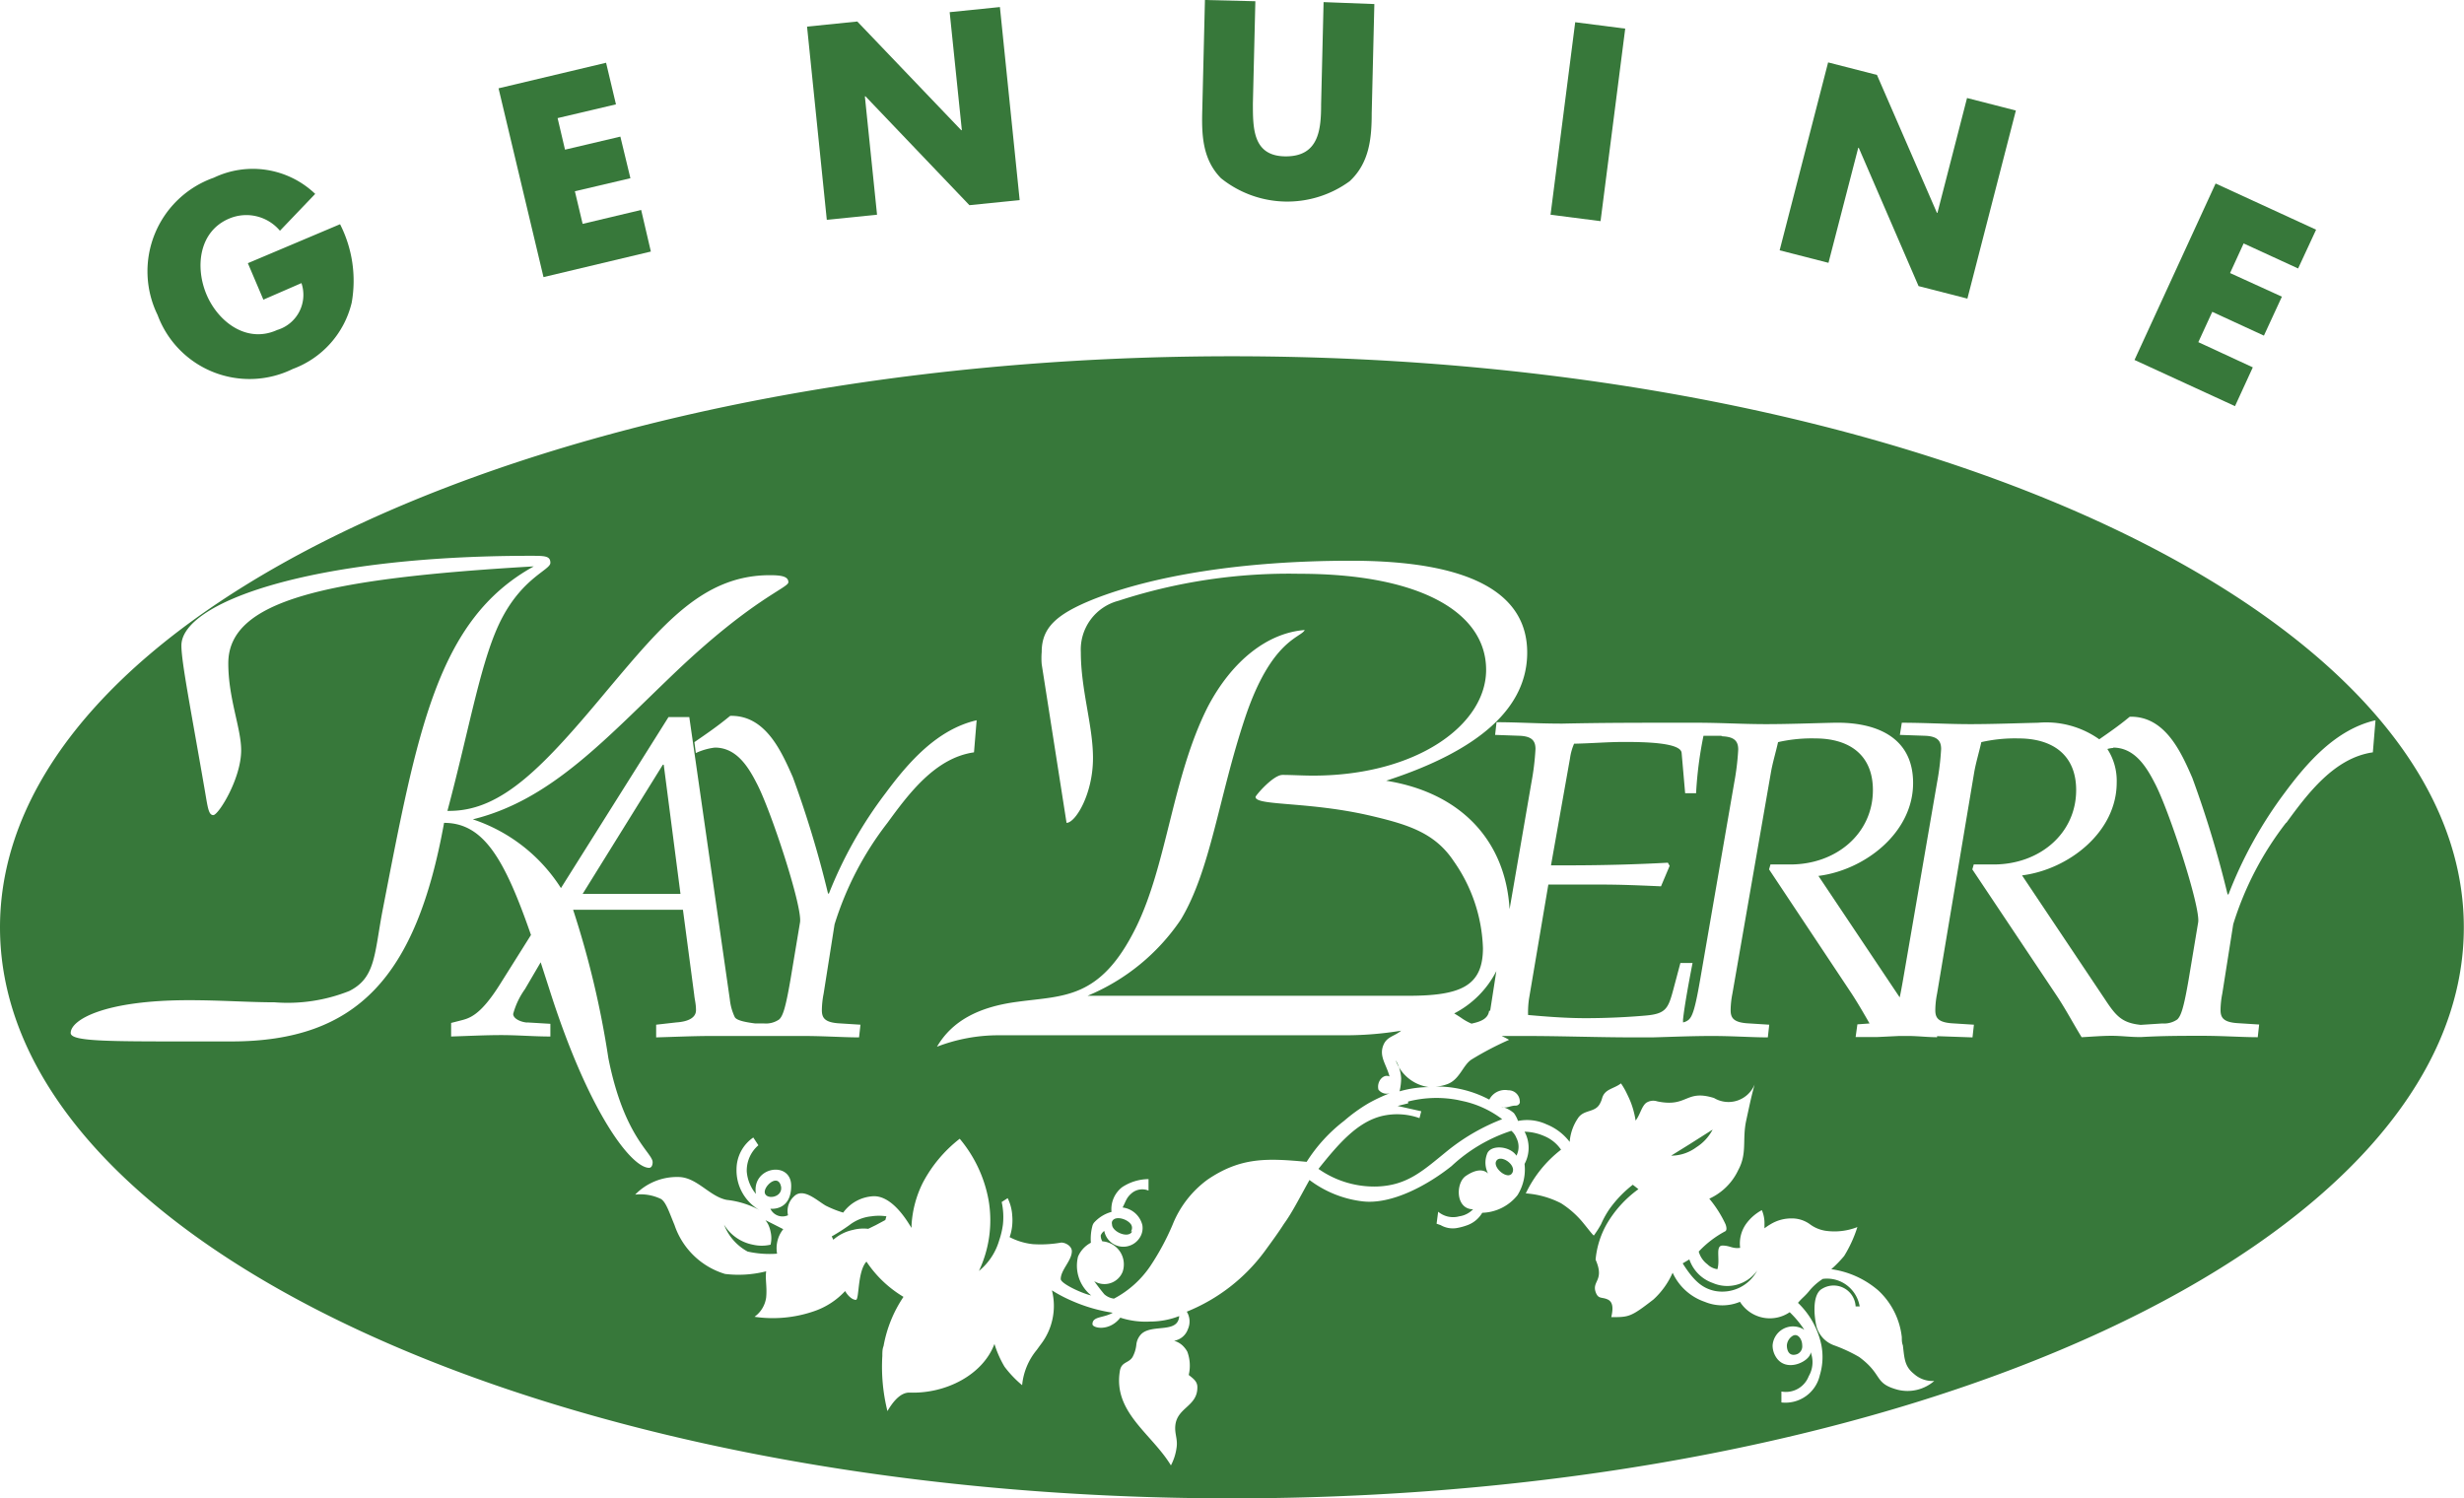 <svg id="Layer_1" data-name="Layer 1" xmlns="http://www.w3.org/2000/svg" viewBox="0 0 139.77 85"><defs><style>.cls-1{fill:#37783a;}</style></defs><title>logo</title><polygon class="cls-1" points="37.65 43.38 37.6 43.38 33.05 50.71 38.6 50.71 37.65 43.38"/><path class="cls-1" d="M50.34,69.21,50.4,69a2.87,2.87,0,0,0-.85,0,2.43,2.43,0,0,0-1.25.5,11.28,11.28,0,0,1-1,.64l.09.19a2.44,2.44,0,0,1,1.12-.56,2.34,2.34,0,0,1,.86-.06l.43-.21Z" transform="translate(-0.12 0)"/><path class="cls-1" d="M44.43,67.33c-.16-.83-1.05,0-.92.37s1,.22.92-.37" transform="translate(-0.12 0)"/><path class="cls-1" d="M43.54,69.22a1.82,1.82,0,0,1,.15.23,1.66,1.66,0,0,1,.14.42,1.58,1.58,0,0,1,0,.74,2.21,2.21,0,0,1-1,0,2.46,2.46,0,0,1-1.64-1.14l0,0v0A2.92,2.92,0,0,0,42.53,71a5.73,5.73,0,0,0,1.67.12,1.73,1.73,0,0,1,0-.62,1.68,1.68,0,0,1,.35-.77L44,69.45Z" transform="translate(-0.12 0)"/><path class="cls-1" d="M64.27,69.86a.36.36,0,0,0,0-.41c-.24-.33-.93-.5-1.07-.15a.3.3,0,0,0,0,.16c0,.42.93.82,1.14.4" transform="translate(-0.12 0)"/><path class="cls-1" d="M120,42.43a1.48,1.48,0,0,0-.34.06,3.31,3.31,0,0,1,.53,1.9c0,2.83-2.75,4.94-5.37,5.27l4.73,7.07c.61.92.95,1.3,2,1.41v0l1.23-.08a1.32,1.32,0,0,0,.85-.23c.21-.21.36-.64.64-2.26l.54-3.24c.15-.85-1.67-6.43-2.47-7.92-.51-1-1.18-2-2.36-2" transform="translate(-0.12 0)"/><path class="cls-1" d="M84.65,57.34,85,55.09a5.52,5.52,0,0,1-2.39,2.4c.18.11.34.21.45.29a3.19,3.19,0,0,0,.53.29c.5-.11.94-.26,1-.73" transform="translate(-0.12 0)"/><path class="cls-1" d="M97.75,41.74l-1,0A22,22,0,0,0,96.33,45h-.62l-.2-2.29c-.05-.59-2.13-.62-3.27-.62-.93,0-1.82.08-2.83.1a3.13,3.13,0,0,0-.23.82L88.1,49.09h1c1.9,0,3.81-.05,5.63-.15l.1.18-.49,1.16c-1.13-.05-2.26-.1-3.39-.1h-3l-1.1,6.5a5.43,5.43,0,0,0-.05.9c1.13.1,2.18.18,3.27.18s2.29-.05,3.42-.15,1.26-.41,1.54-1.44l.41-1.54h.69c-.21,1.08-.46,2.44-.54,3.21V58a.71.71,0,0,0,.33-.16c.21-.2.36-.64.64-2.26l1.93-11.16a14.54,14.54,0,0,0,.23-1.9c0-.46-.2-.72-.9-.75" transform="translate(-0.12 0)"/><path class="cls-1" d="M129.8,46.67a18.14,18.14,0,0,0-3,5.76l-.62,3.93a5.08,5.08,0,0,0-.1.93c0,.41.13.69.93.75l1.26.08-.08.72c-.87,0-2-.08-3.16-.08s-2.21,0-3.44.07h-.13c-.52,0-1-.07-1.56-.07s-1.13.05-1.7.08c-.49-.8-.93-1.64-1.47-2.44L112,49.32l.08-.28h1.13c2.6,0,4.68-1.75,4.68-4.22,0-2-1.34-2.93-3.27-2.93a8.64,8.64,0,0,0-2.11.21c-.13.59-.31,1.16-.41,1.75L110,56.37a4.94,4.94,0,0,0-.1.93c0,.41.13.69.93.75l1.26.08-.08.72L110,58.78v.06c-.51,0-1-.06-1.55-.07h-.6l-1.25.06,0,0-1.22,0,.1-.72.69-.05c-.32-.56-.65-1.13-1-1.67l-4.7-7.07.08-.28h1.13c2.6,0,4.68-1.75,4.68-4.22,0-2-1.34-2.93-3.27-2.93a8.65,8.65,0,0,0-2.11.21c-.13.59-.31,1.16-.41,1.75L98.39,56.37a5.08,5.08,0,0,0-.1.93c0,.41.13.69.93.75l1.26.08-.08.72c-.87,0-2-.08-3.16-.08s-2.29.05-3.39.08v0l-1,0c-2.08,0-4.14-.08-6.22-.08H85.3c.14.07.28.13.42.22A17.86,17.86,0,0,0,83.6,60.1c-.49.31-.67,1.12-1.35,1.39a2.21,2.21,0,0,1-.7.15h.29a6.39,6.39,0,0,1,2.76.74,1,1,0,0,1,1.07-.53.64.64,0,0,1,.66.62.27.27,0,0,1,0,.09.24.24,0,0,1-.24.16c-.32,0-.52.19-.81.06a1.64,1.64,0,0,1,.72.37,1.88,1.88,0,0,1,.23.44,2.61,2.61,0,0,1,1.61.19,3.1,3.1,0,0,1,1.32,1,2.75,2.75,0,0,1,.46-1.33c.34-.54,1-.3,1.27-.87a1.37,1.37,0,0,0,.11-.28c.15-.53.65-.52,1.07-.84a4.31,4.31,0,0,1,.26.43c.13.26.23.47.31.68a5,5,0,0,1,.26,1c.26-.34.33-.78.59-1a.73.73,0,0,1,.64-.09c1.73.36,1.59-.7,3.22-.19a1.6,1.6,0,0,0,2.3-.77c-.11.41-.19.73-.26,1.05s-.14.64-.23,1.06c-.21,1.06.07,1.8-.43,2.73A3.35,3.35,0,0,1,97.08,68,6.6,6.6,0,0,1,98,69.45c.07.19.07.33,0,.39A5.79,5.79,0,0,0,96.48,71a1.35,1.35,0,0,0,.49.72,1,1,0,0,0,.57.28c.17-.56-.14-1.34.29-1.34s.55.19,1,.13a1.92,1.92,0,0,1,.33-1.35h0a2.65,2.65,0,0,1,.9-.79,1.87,1.87,0,0,1,.15.79c0,.14,0,.24,0,.24a3.34,3.34,0,0,1,.36-.24h0a2.26,2.26,0,0,1,1.19-.32,1.73,1.73,0,0,1,1,.31h0a2,2,0,0,0,.91.39,3.56,3.56,0,0,0,1.81-.21,7.32,7.32,0,0,1-.75,1.64A6.78,6.78,0,0,1,104,72a5.17,5.17,0,0,1,2.67,1.21A4.24,4.24,0,0,1,108,75.86c0,.16,0,.31.06.46.09.74.09,1.19.63,1.62a1.57,1.57,0,0,0,1.15.4,2.31,2.31,0,0,1-2.07.5c-1.38-.37-.81-.84-2.19-1.86a8.74,8.74,0,0,0-1.42-.66h0a1.59,1.59,0,0,1-1-1.07c-.15-.65-.24-1.83.32-2.14a1.25,1.25,0,0,1,1.9,1l.23,0a1.9,1.9,0,0,0-1-1.37,1.88,1.88,0,0,0-1.09-.19,3.29,3.29,0,0,0-.72.62c-.29.37-.44.44-.69.74a4.62,4.62,0,0,1,1.33,2.41h-1.09c0-.34-.24-.69-.52-.55a.69.69,0,0,0-.35.55c0,.33.15.65.58.5a.48.48,0,0,0,.29-.5h1.09a3.55,3.55,0,0,1-.09,1.69,2,2,0,0,1-2.18,1.55l0-.62a1.39,1.39,0,0,0,1.55-.87,1.58,1.58,0,0,0,.11-1.36c0,.5-1.43,1.24-2,.22a1.23,1.23,0,0,1-.16-.6h0a1.16,1.16,0,0,1,1.8-.89,5.61,5.61,0,0,0-.83-1,2,2,0,0,1-2.82-.59,2.59,2.59,0,0,1-2,0A3.1,3.1,0,0,1,95,72.2a4.51,4.51,0,0,1-1.09,1.52c-1.29,1-1.39,1-2.39,1,.09-.4.14-.84-.2-1s-.54,0-.69-.43c-.21-.63.52-.65,0-1.83a5,5,0,0,1,.62-2v0a6.44,6.44,0,0,1,1.81-2l-.32-.25a6.64,6.64,0,0,0-1.29,1.33,5.13,5.13,0,0,0-.51.91,5.76,5.76,0,0,1-.41.64c-.08-.05-.28-.32-.55-.65a5.27,5.27,0,0,0-1.31-1.18,5.16,5.16,0,0,0-2-.56,6.85,6.85,0,0,1,2-2.48,2.14,2.14,0,0,0-.95-.77,2.93,2.93,0,0,0-1.12-.25,1.93,1.93,0,0,1,0,1.83,2.74,2.74,0,0,1-.4,1.77,2.65,2.65,0,0,1-2,1,1.62,1.62,0,0,1-.81.69,3.39,3.39,0,0,1-.66.18,1.38,1.38,0,0,1-.89-.17l-.23-.08.09-.68A1.32,1.32,0,0,0,82.9,69a1.34,1.34,0,0,0,.78-.4c-1,0-1-1.49-.41-1.89s1-.38,1.26-.14a1.36,1.36,0,0,1-.06-1.1c.18-.55,1.29-.48,1.67.09a1.1,1.1,0,0,0,0-1,1,1,0,0,0-.29-.41,9.05,9.05,0,0,0-3.39,2c-1.38,1.1-3.42,2.2-5.06,2a6.21,6.21,0,0,1-3-1.21c-.67,1.21-1,1.87-1.45,2.49h0c-.3.47-.62.91-1.08,1.54a10.25,10.25,0,0,1-4.43,3.44,1.06,1.06,0,0,1,.06,1,1,1,0,0,1-.78.65,1.2,1.2,0,0,1,.48.27,1.42,1.42,0,0,1,.27.35A2.27,2.27,0,0,1,67.55,78c.26.21.5.37.49.71,0,1.05-1.09,1.13-1.24,2.08-.08.52.14.82.06,1.34a3,3,0,0,1-.32,1c-1.09-1.8-3.27-3-2.9-5.33.08-.56.49-.45.72-.81a1.86,1.86,0,0,0,.22-.72,1,1,0,0,1,.3-.61c.63-.56,2.07,0,2.13-1a4.52,4.52,0,0,1-1.64.31,4.65,4.65,0,0,1-1.7-.22c-.63.81-1.58.59-1.58.37,0-.46.63-.34,1.15-.65a9.17,9.17,0,0,1-2.33-.68,7.93,7.93,0,0,1-1.12-.59,3.58,3.58,0,0,1-.65,3.09l-.21.29a3.68,3.68,0,0,0-.83,2,6.17,6.17,0,0,1-1-1.05,6,6,0,0,1-.57-1.29l0-.11,0,.11C55.87,78,53.76,79.08,51.7,79c-.45,0-.86.4-1.24,1.05a10.37,10.37,0,0,1-.29-3.13c0-.2,0-.39.07-.56a7.27,7.27,0,0,1,1.13-2.79,6.56,6.56,0,0,1-2.1-2c-.52.56-.4,2.17-.6,2.17s-.45-.22-.61-.5a4.28,4.28,0,0,1-1.78,1.15,7.15,7.15,0,0,1-3.36.31,1.62,1.62,0,0,0,.66-1.09c.06-.62-.06-1,0-1.49a6.35,6.35,0,0,1-2.33.15,4.34,4.34,0,0,1-2.87-2.78c-.29-.69-.47-1.28-.76-1.47a2.66,2.66,0,0,0-1.47-.25,3.3,3.3,0,0,1,2.44-1c1.06,0,1.77,1.11,2.76,1.3a5,5,0,0,1,1.93.62,2.6,2.6,0,0,1-1.38-2.39,2.19,2.19,0,0,1,.95-1.77l.29.44a1.89,1.89,0,0,0-.66,1.49A2.25,2.25,0,0,0,43,67.73c-.26-1.55,2-1.91,2-.46s-1.18,1.3-1.18,1.3a.76.76,0,0,0,1,.37,1.12,1.12,0,0,1,.32-1.05c.52-.55,1.29.19,1.81.5a6,6,0,0,0,1,.4,2.25,2.25,0,0,1,1.75-.93c.8,0,1.51.81,2,1.6l.13.2a1.91,1.91,0,0,1,0-.21,6.16,6.16,0,0,1,.63-2.34,7.68,7.68,0,0,1,2.1-2.51,7.5,7.5,0,0,1,1.64,3.5,6.72,6.72,0,0,1-.55,4,3.49,3.49,0,0,0,1.15-1.74,4.63,4.63,0,0,0,.21-.89,3.93,3.93,0,0,0-.07-1.28l.34-.22a2.58,2.58,0,0,1,.26,1,3,3,0,0,1,0,.51,2.73,2.73,0,0,1-.15.7,3.7,3.7,0,0,0,1.32.4,6.75,6.75,0,0,0,1.61-.09c.26,0,.6.21.6.49,0,.53-.63,1.06-.63,1.58,0,.25,1.18.81,1.73.93a2.16,2.16,0,0,1-.75-2.2A1.59,1.59,0,0,1,62,70.5a2.83,2.83,0,0,1,.1-1,.72.72,0,0,1,.07-.13,2.06,2.06,0,0,1,1-.62,1.58,1.58,0,0,1,.6-1.4,2.75,2.75,0,0,1,1.5-.46l0,.65a.94.94,0,0,0-.92.12c-.33.27-.34.43-.55.84a1.32,1.32,0,0,1,1.12,1,1,1,0,0,1-.16.73,1.1,1.1,0,0,1-2-.4.57.57,0,0,0-.2.25.61.61,0,0,0,.09.34,1.31,1.31,0,0,1,1.15,1.73,1.11,1.11,0,0,1-1.61.53s.3.42.57.74a1,1,0,0,0,.55.25,5.68,5.68,0,0,0,2.07-1.86,14.24,14.24,0,0,0,1.25-2.32h0a5.86,5.86,0,0,1,2-2.58c1.88-1.27,3.36-1.21,5.61-1a9,9,0,0,1,2.13-2.33,9.39,9.39,0,0,1,1.39-1A10.05,10.05,0,0,1,79,62a.58.58,0,0,1-.69-.19c-.11-.48.3-.91.63-.74-.17-.68-.62-1.15-.34-1.8.2-.47.62-.48,1-.8a19.4,19.4,0,0,1-3.3.26H56.74a9.67,9.67,0,0,0-3.47.65c.85-1.45,2.34-2.26,4.57-2.55,2.62-.36,4.69-.12,6.71-4.2,1.78-3.6,2.06-8.53,4.08-12.53,1.38-2.63,3.4-4.2,5.5-4.36-.2.44-1.9.53-3.39,5s-1.94,8.61-3.64,11.43a11.86,11.86,0,0,1-5.29,4.32H80c3,0,4.24-.56,4.24-2.71a9.06,9.06,0,0,0-1.66-4.93c-1.05-1.58-2.54-2.06-4.61-2.55-3.56-.85-6.63-.57-6.63-1.09,0-.08,1-1.25,1.53-1.25S74,44,74.6,44c5.86,0,9.82-2.87,9.82-6,0-3.27-3.76-5.45-10.59-5.45a31.09,31.09,0,0,0-10.26,1.53A2.86,2.86,0,0,0,61.43,37c0,2.14.69,4.16.69,6,0,2.06-1,3.68-1.5,3.68l-1.41-9a4.19,4.19,0,0,1,0-.69c0-1.37.81-2.14,2.95-3,3.27-1.29,8.28-2.18,14.59-2.18,6.67,0,10,1.78,10,5.21,0,3.11-2.67,5.54-8,7.27,4.31.69,6.78,3.47,7,7.29l1.24-7.19a14.54,14.54,0,0,0,.23-1.9c0-.46-.2-.72-.9-.75l-1.39-.05.08-.72c1.21,0,2.31.08,3.73.08C91.08,41,93,41,95,41c.48,0,1,0,1.4,0v0c1.29,0,2.6.08,3.88.08s2.57-.05,3.86-.08c2.29-.05,4.5.74,4.5,3.42,0,2.83-2.75,4.94-5.37,5.27l4.61,6.89c.06-.27.12-.6.19-1L110,44.39a14.89,14.89,0,0,0,.23-1.9c0-.46-.21-.72-.9-.75l-1.44-.05L108,41c1.29,0,2.6.08,3.88.08s2.57-.05,3.86-.08a5.2,5.2,0,0,1,3.46.94c.56-.39,1.11-.77,1.63-1.2l.1-.08c2-.05,2.91,2,3.55,3.47a59.66,59.66,0,0,1,2,6.61h.05A24,24,0,0,1,129.7,45c1.31-1.77,2.93-3.62,5.17-4.14l-.15,1.82c-2.18.31-3.7,2.34-4.91,4M30,58l1.34.08v.72c-.93,0-1.85-.08-2.78-.08s-1.88.05-2.85.08v-.77l.51-.13c.51-.13,1.13-.26,2.26-2.06l1.76-2.8c-1.5-4.32-2.69-6.36-4.93-6.36h0c-1.58,8.73-4.93,12.4-12.08,12.4H10.88c-4.69,0-6.75,0-6.75-.48,0-.73,1.86-1.86,6.71-1.86,1.78,0,3.4.12,4.85.12a9.46,9.46,0,0,0,4.24-.64c1.46-.73,1.42-2,1.86-4.41,2-10.3,3.11-16.65,8.61-19.68-11.88.69-17.33,1.94-17.33,5.5,0,2,.73,3.68.73,4.93,0,1.62-1.29,3.68-1.58,3.68s-.32-.49-.52-1.62c-.77-4.45-1.29-7.07-1.29-8,0-2.43,7.31-5.09,19.8-5.09.81,0,1.13,0,1.13.4s-1.5.81-2.71,3.07S26.8,41.14,25.5,46h.12c3,0,5.37-2.55,9-6.91,3.07-3.64,5.37-6.46,9.17-6.46.69,0,1.05.08,1.05.4s-2,.93-6.3,5c-4,3.8-7.11,7.35-11.6,8.45a9.46,9.46,0,0,1,5,3.9l6.1-9.7h1.18L41.52,56.7a3.11,3.11,0,0,0,.28,1c.1.18.54.28,1.16.36l.18,0,.33,0a1.32,1.32,0,0,0,.85-.23c.21-.2.36-.64.64-2.26l.54-3.24c.16-.85-1.67-6.43-2.47-7.92-.51-1-1.18-2-2.36-2a3.56,3.56,0,0,0-1.08.31l-.08-.62c.67-.46,1.31-.9,1.93-1.41l.1-.08c2-.05,2.9,2,3.55,3.47a59.61,59.61,0,0,1,2,6.61h.05A23.94,23.94,0,0,1,50.35,45c1.31-1.77,2.93-3.62,5.17-4.14l-.15,1.82c-2.19.31-3.7,2.34-4.91,4a18.15,18.15,0,0,0-3,5.76l-.62,3.93a5.1,5.1,0,0,0-.1.93c0,.41.13.69.93.75l1.26.08-.08.72c-.87,0-2-.08-3.16-.08-.68,0-1.37,0-2.07,0v0l-.66,0-.84,0v0c-.54,0-1.09,0-1.64,0-1,0-2.08.05-3.14.08v-.72L38.49,58c.75-.05,1.11-.31,1.11-.69s-.08-.62-.1-.87l-.64-4.83H32.63a52.24,52.24,0,0,1,2,8.42c.89,4.48,2.51,5.37,2.51,5.9,0,.2-.08.32-.2.32-1,0-3.43-3.11-5.66-10.14l-.49-1.52-.89,1.52a4.37,4.37,0,0,0-.67,1.41c0,.26.41.46.8.49M70,20.21C31.4,20.21.12,34.72.12,52.61S31.4,85,70,85s69.88-14.5,69.88-32.39S108.6,20.21,70,20.21" transform="translate(-0.12 0)"/><path class="cls-1" d="M85,65.85c-.24.38.67,1.14.91.68s-.67-1.06-.91-.68" transform="translate(-0.12 0)"/><path class="cls-1" d="M95.94,71.45l-.37.22c.63,1,1.12,1.41,1.81,1.56a2.24,2.24,0,0,0,2.42-1.16,2.08,2.08,0,0,1-2.53.71,2.15,2.15,0,0,1-1.32-1.33" transform="translate(-0.12 0)"/><path class="cls-1" d="M79.31,60.17a2.34,2.34,0,0,1,.29,1,3.35,3.35,0,0,1-.09.74,6.21,6.21,0,0,1,1.66-.24,2.33,2.33,0,0,1-1.86-1.47" transform="translate(-0.12 0)"/><path class="cls-1" d="M94.93,65.56a2.42,2.42,0,0,0,1.42-.48,2.64,2.64,0,0,0,.92-1l-1.34.85-1,.62" transform="translate(-0.12 0)"/><path class="cls-1" d="M80,62.59l-.6.15,1.34.3-.1.39a3.78,3.78,0,0,0-2.13-.12c-1.38.34-2.42,1.52-3.6,3a5.5,5.5,0,0,0,3.31,1c1.78-.06,2.66-.94,4.11-2.11a11.64,11.64,0,0,1,3-1.71,5.7,5.7,0,0,0-2.11-1l-.41-.09a6.47,6.47,0,0,0-2.82.09" transform="translate(-0.12 0)"/><path class="cls-1" d="M19.41,12.72a7.08,7.08,0,0,1,.66,4.45,5.33,5.33,0,0,1-3.34,3.76,5.56,5.56,0,0,1-7.67-3.06,5.63,5.63,0,0,1,3.19-7.79A5.12,5.12,0,0,1,18,11L16,13.09a2.49,2.49,0,0,0-2.88-.69c-1.73.73-1.94,2.77-1.28,4.32s2.29,2.78,4,2a2.08,2.08,0,0,0,1.38-2.66L15.06,17l-.88-2.07Z" transform="translate(-0.12 0)"/><polygon class="cls-1" points="31.63 6.7 32.05 8.49 35.19 7.75 35.76 10.11 32.61 10.85 33.05 12.7 36.37 11.91 36.92 14.27 30.83 15.72 28.28 5.01 34.38 3.56 34.94 5.92 31.63 6.7"/><polygon class="cls-1" points="45.78 1.51 48.63 1.22 54.53 7.39 54.56 7.38 53.87 0.69 56.72 0.4 57.84 11.35 54.99 11.64 49.09 5.46 49.06 5.47 49.75 12.18 46.9 12.47 45.78 1.51"/><path class="cls-1" d="M78.08.23l-.15,6.19c0,1.42-.13,2.82-1.25,3.86a6,6,0,0,1-7.3-.17c-1.07-1.09-1.1-2.5-1.06-3.91L68.47,0l2.86.07-.14,5.8c0,1.43,0,3,1.87,3s2-1.52,2-2.95l.14-5.8Z" transform="translate(-0.12 0)"/><rect class="cls-1" x="84.67" y="5.47" width="11.01" height="2.86" transform="translate(71.77 95.47) rotate(-82.7)"/><polygon class="cls-1" points="103.7 3.54 106.47 4.25 109.87 12.07 109.9 12.08 111.58 5.56 114.35 6.27 111.6 16.94 108.83 16.23 105.44 8.39 105.41 8.38 103.72 14.91 100.95 14.2 103.7 3.54"/><polygon class="cls-1" points="127.27 13.81 126.5 15.49 129.44 16.83 128.42 19.04 125.49 17.69 124.7 19.41 127.79 20.84 126.78 23.04 121.08 20.42 125.68 10.41 131.38 13.03 130.36 15.23 127.27 13.81"/></svg>